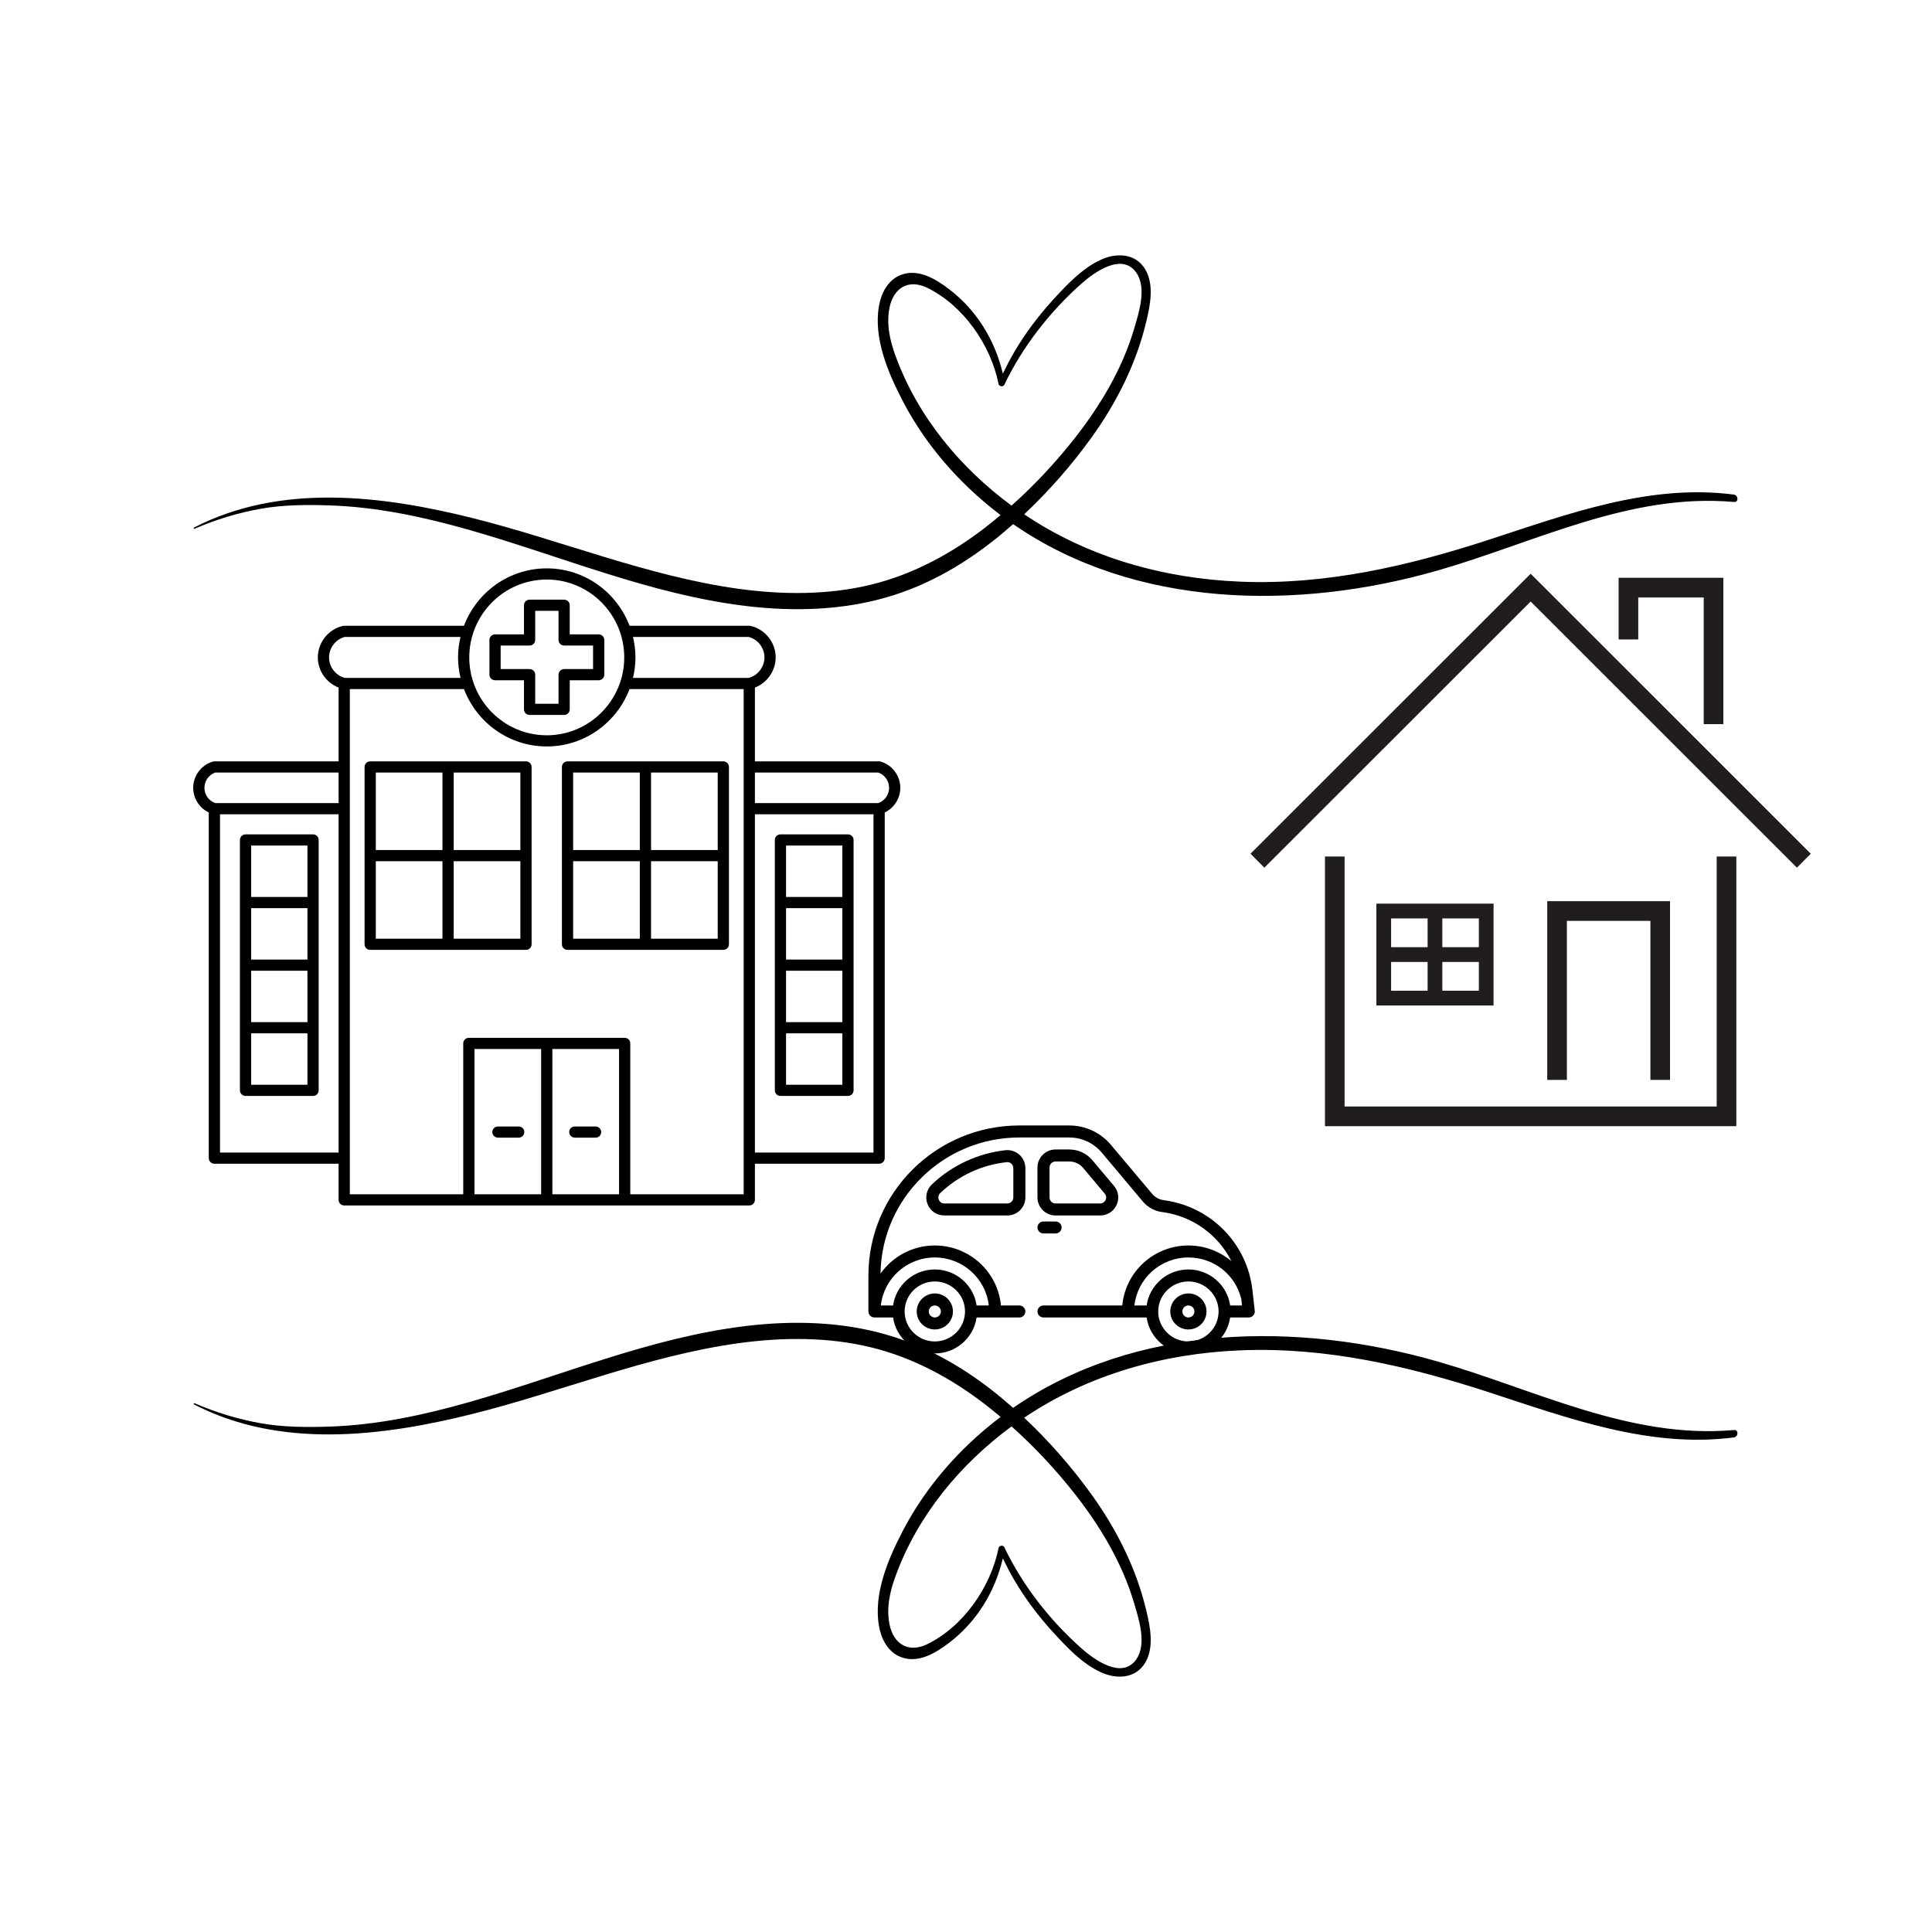 <svg xmlns="http://www.w3.org/2000/svg" xmlns:xlink="http://www.w3.org/1999/xlink" width="500" zoomAndPan="magnify" viewBox="0 0 375 375" height="500" preserveAspectRatio="xMidYMid meet"><defs><clipPath id="008baa2f16"><path d="M 37.5 256.641 L 337.5 256.641 L 337.5 326 L 37.5 326 Z M 37.5 256.641 "></path></clipPath><clipPath id="6998ca8614"><path d="M 37.5 49 L 337.5 49 L 337.5 118.734 L 37.5 118.734 Z M 37.5 49 "></path></clipPath><clipPath id="7145978229"><path d="M 37.5 110.273 L 174.75 110.273 L 174.75 234 L 37.5 234 Z M 37.5 110.273 "></path></clipPath><clipPath id="022d4ee075"><path d="M 257 166 L 338 166 L 338 218.59 L 257 218.59 Z M 257 166 "></path></clipPath><clipPath id="f9c6cd9063"><path d="M 242.723 111.34 L 351.473 111.34 L 351.473 169 L 242.723 169 Z M 242.723 111.34 "></path></clipPath><clipPath id="5af7d31566"><path d="M 168.559 218.453 L 243.559 218.453 L 243.559 262.703 L 168.559 262.703 Z M 168.559 218.453 "></path></clipPath></defs><g id="ea7a08f122"><g clip-rule="nonzero" clip-path="url(#008baa2f16)"><path style=" stroke:none;fill-rule:nonzero;fill:#000000;fill-opacity:1;" d="M 336.527 279.004 C 320.168 281.129 304.398 275.258 289.082 270.266 C 273.348 265.141 257.34 261.41 240.699 262.102 C 225.836 262.711 211.207 266.809 198.789 275.176 C 203.605 279.695 208 284.723 211.844 290.051 C 216.742 296.852 220.582 304.473 222.512 312.672 C 223.27 315.844 224.055 319.754 222.277 322.742 C 220.383 325.895 216.641 325.965 213.621 324.562 C 209.996 322.875 207.012 319.672 204.359 316.77 C 201.559 313.699 199.027 310.344 196.91 306.75 C 196.09 305.352 195.352 303.934 194.648 302.484 C 193.121 308.977 189.562 314.797 184.23 318.863 C 181.562 320.902 178.055 323.027 174.633 321.543 C 172.266 320.516 171.023 318.035 170.605 315.59 C 169.516 309.348 172.383 302.617 175.203 297.203 C 178.457 290.93 182.836 285.262 187.918 280.387 C 189.934 278.449 192.047 276.676 194.211 275.023 C 193.27 274.23 192.316 273.453 191.344 272.695 C 184.75 267.586 177.316 263.555 169.195 261.547 C 160.742 259.473 151.883 259.539 143.309 260.719 C 125.562 263.184 108.934 270.148 91.621 274.469 C 74.039 278.852 54.395 281.246 37.652 272.594 C 37.5 272.512 37.633 272.309 37.785 272.375 C 41.895 274.148 46.223 275.48 50.637 276.254 C 55.098 277.047 59.66 277.047 64.176 276.895 C 73.285 276.574 82.242 274.652 90.984 272.172 C 108.883 267.078 126.164 259.625 144.77 257.379 C 153.879 256.285 163.242 256.504 172.098 259.066 C 180.422 261.461 187.867 265.898 194.512 271.43 C 195.234 272.039 195.938 272.645 196.645 273.27 C 220.348 256.875 251.871 256.438 279.152 264.297 C 297.973 269.711 316.395 279.359 336.527 277.57 C 337.5 277.438 337.449 278.887 336.527 279.004 Z M 173.828 305.906 C 172.719 308.926 172 312.133 172.668 315.352 C 173.457 319.098 176.309 320.902 179.949 319.148 C 186.996 315.723 192.297 308.051 193.824 300.461 C 193.926 299.969 194.715 299.852 194.934 300.309 C 198.488 307.746 203.824 314.562 209.965 319.992 C 212.445 322.184 217.75 325.996 220.516 322.133 C 222.68 319.113 221.02 314.191 220.082 311.02 C 217.797 303.344 213.555 296.258 208.637 289.984 C 204.949 285.297 200.82 280.859 196.34 276.863 C 186.359 284.215 178.121 294.152 173.828 305.906 Z M 173.828 305.906 "></path></g><g clip-rule="nonzero" clip-path="url(#6998ca8614)"><path style=" stroke:none;fill-rule:nonzero;fill:#000000;fill-opacity:1;" d="M 336.527 95.996 C 320.168 93.871 304.398 99.738 289.082 104.734 C 273.348 109.859 257.34 113.59 240.699 112.898 C 225.836 112.289 211.207 108.191 198.789 99.824 C 203.605 95.305 208 90.277 211.844 84.949 C 216.742 78.148 220.582 70.527 222.512 62.328 C 223.27 59.156 224.055 55.246 222.277 52.258 C 220.383 49.105 216.641 49.035 213.621 50.438 C 209.996 52.125 207.012 55.328 204.359 58.23 C 201.559 61.301 199.027 64.656 196.91 68.25 C 196.09 69.648 195.352 71.066 194.648 72.516 C 193.121 66.023 189.562 60.203 184.23 56.137 C 181.562 54.098 178.055 51.973 174.633 53.457 C 172.266 54.484 171.023 56.965 170.605 59.41 C 169.516 65.652 172.383 72.383 175.203 77.797 C 178.457 84.07 182.836 89.738 187.918 94.613 C 189.934 96.551 192.047 98.324 194.211 99.977 C 193.27 100.77 192.316 101.547 191.344 102.305 C 184.75 107.414 177.316 111.445 169.195 113.453 C 160.742 115.527 151.883 115.461 143.309 114.281 C 125.562 111.816 108.934 104.852 91.621 100.531 C 74.039 96.148 54.395 93.754 37.652 102.406 C 37.5 102.488 37.633 102.691 37.785 102.625 C 41.895 100.852 46.223 99.52 50.637 98.746 C 55.098 97.953 59.66 97.953 64.176 98.105 C 73.285 98.426 82.242 100.348 90.984 102.828 C 108.883 107.922 126.164 115.375 144.77 117.621 C 153.879 118.715 163.242 118.496 172.098 115.934 C 180.422 113.539 187.867 109.102 194.512 103.57 C 195.234 102.961 195.938 102.355 196.645 101.73 C 220.348 118.125 251.871 118.562 279.152 110.703 C 297.973 105.289 316.395 95.641 336.527 97.43 C 337.5 97.562 337.449 96.113 336.527 95.996 Z M 173.828 69.094 C 172.719 66.074 172 62.867 172.668 59.648 C 173.457 55.902 176.309 54.098 179.949 55.852 C 186.996 59.277 192.297 66.949 193.824 74.539 C 193.926 75.031 194.715 75.148 194.934 74.691 C 198.488 67.254 203.824 60.438 209.965 55.008 C 212.445 52.816 217.75 49.004 220.516 52.867 C 222.68 55.887 221.02 60.809 220.082 63.98 C 217.797 71.656 213.555 78.742 208.637 85.016 C 204.949 89.703 200.82 94.141 196.34 98.137 C 186.359 90.785 178.121 80.848 173.828 69.094 Z M 173.828 69.094 "></path></g><path style=" stroke:none;fill-rule:nonzero;fill:#000000;fill-opacity:1;" d="M 115.602 218.648 L 111.57 218.648 C 110.969 218.648 110.48 219.133 110.48 219.73 C 110.48 220.332 110.969 220.816 111.57 220.816 L 115.602 220.816 C 116.207 220.816 116.691 220.332 116.691 219.73 C 116.691 219.133 116.207 218.648 115.602 218.648 Z M 115.602 218.648 "></path><path style=" stroke:none;fill-rule:nonzero;fill:#000000;fill-opacity:1;" d="M 140.398 147.777 L 110.156 147.777 C 109.555 147.777 109.066 148.266 109.066 148.863 L 109.066 183.285 C 109.066 183.887 109.555 184.371 110.156 184.371 L 140.398 184.371 C 141 184.371 141.488 183.887 141.488 183.285 L 141.488 148.863 C 141.488 148.266 141 147.777 140.398 147.777 Z M 139.309 164.992 L 126.367 164.992 L 126.367 149.949 L 139.309 149.949 Z M 124.188 149.949 L 124.188 164.992 L 111.246 164.992 L 111.246 149.949 Z M 111.246 167.16 L 124.188 167.16 L 124.188 182.203 L 111.246 182.203 Z M 126.367 182.203 L 126.367 167.16 L 139.309 167.16 L 139.309 182.203 Z M 126.367 182.203 "></path><g clip-rule="nonzero" clip-path="url(#7145978229)"><path style=" stroke:none;fill-rule:nonzero;fill:#000000;fill-opacity:1;" d="M 174.75 152.914 C 174.75 150.574 173.184 148.48 170.945 147.824 C 170.844 147.793 170.742 147.777 170.637 147.777 L 146.527 147.777 L 146.527 133.453 C 148.906 132.535 150.559 130.207 150.559 127.602 C 150.559 124.695 148.504 122.121 145.68 121.484 C 145.602 121.465 145.52 121.457 145.438 121.457 L 122.195 121.457 C 119.719 114.957 113.461 110.32 106.125 110.32 C 98.789 110.32 92.531 114.957 90.055 121.457 L 66.812 121.457 C 66.73 121.457 66.652 121.465 66.57 121.484 C 63.742 122.125 61.691 124.695 61.691 127.605 C 61.691 130.211 63.344 132.535 65.723 133.453 L 65.723 147.781 L 41.613 147.781 C 41.508 147.781 41.406 147.797 41.305 147.824 C 39.066 148.48 37.5 150.574 37.5 152.914 C 37.5 154.973 38.711 156.836 40.523 157.703 L 40.523 224.797 C 40.523 225.395 41.012 225.879 41.613 225.879 L 65.723 225.879 L 65.723 232.895 C 65.723 233.496 66.211 233.98 66.812 233.98 L 145.438 233.98 C 146.039 233.98 146.527 233.496 146.527 232.895 L 146.527 225.879 L 170.637 225.879 C 171.238 225.879 171.727 225.395 171.727 224.793 L 171.727 157.703 C 173.539 156.836 174.75 154.973 174.75 152.914 Z M 145.309 123.625 C 147.094 124.086 148.379 125.738 148.379 127.605 C 148.379 129.469 147.094 131.125 145.309 131.582 L 122.863 131.582 C 123.164 130.301 123.34 128.977 123.34 127.605 C 123.34 126.234 123.164 124.906 122.863 123.625 Z M 106.125 112.488 C 114.418 112.488 121.164 119.27 121.164 127.602 C 121.164 135.938 114.418 142.719 106.125 142.719 C 97.832 142.719 91.086 135.938 91.086 127.602 C 91.086 119.27 97.832 112.488 106.125 112.488 Z M 63.871 127.602 C 63.871 125.738 65.156 124.086 66.941 123.625 L 89.387 123.625 C 89.086 124.906 88.906 126.23 88.906 127.602 C 88.906 128.973 89.086 130.301 89.387 131.582 L 66.941 131.582 C 65.156 131.125 63.871 129.469 63.871 127.602 Z M 41.781 149.949 L 65.723 149.949 L 65.723 155.879 L 41.781 155.879 C 40.535 155.449 39.68 154.25 39.68 152.914 C 39.68 151.578 40.535 150.379 41.781 149.949 Z M 42.703 223.711 L 42.703 158.047 L 65.723 158.047 L 65.723 223.711 Z M 107.215 203.605 L 120.156 203.605 L 120.156 231.809 L 107.215 231.809 Z M 105.035 231.809 L 92.094 231.809 L 92.094 203.605 L 105.035 203.605 Z M 144.348 231.809 L 122.336 231.809 L 122.336 202.523 C 122.336 201.922 121.848 201.438 121.246 201.438 L 91.004 201.438 C 90.402 201.438 89.914 201.922 89.914 202.523 L 89.914 231.809 L 67.902 231.809 L 67.902 133.75 L 90.055 133.75 C 92.531 140.25 98.789 144.887 106.125 144.887 C 113.461 144.887 119.719 140.25 122.195 133.75 L 144.348 133.75 Z M 146.527 223.711 L 146.527 158.047 L 169.547 158.047 L 169.547 223.711 Z M 170.469 155.879 L 146.527 155.879 L 146.527 149.949 L 170.469 149.949 C 171.715 150.379 172.574 151.578 172.574 152.914 C 172.574 154.25 171.715 155.449 170.469 155.879 Z M 170.469 155.879 "></path></g><path style=" stroke:none;fill-rule:nonzero;fill:#000000;fill-opacity:1;" d="M 164.59 161.953 L 151.484 161.953 C 150.883 161.953 150.395 162.438 150.395 163.039 L 150.395 211.633 C 150.395 212.234 150.883 212.719 151.484 212.719 L 164.59 212.719 C 165.191 212.719 165.68 212.234 165.68 211.633 L 165.68 163.039 C 165.68 162.438 165.191 161.953 164.59 161.953 Z M 152.574 176.273 L 163.5 176.273 L 163.5 186.25 L 152.574 186.25 Z M 152.574 188.422 L 163.5 188.422 L 163.5 198.398 L 152.574 198.398 Z M 163.5 164.121 L 163.5 174.102 L 152.574 174.102 L 152.574 164.121 Z M 152.574 210.551 L 152.574 200.57 L 163.5 200.57 L 163.5 210.551 Z M 152.574 210.551 "></path><path style=" stroke:none;fill-rule:nonzero;fill:#000000;fill-opacity:1;" d="M 96.648 220.816 L 100.68 220.816 C 101.281 220.816 101.77 220.332 101.77 219.73 C 101.77 219.133 101.281 218.648 100.68 218.648 L 96.648 218.648 C 96.043 218.648 95.559 219.133 95.559 219.73 C 95.559 220.332 96.043 220.816 96.648 220.816 Z M 96.648 220.816 "></path><path style=" stroke:none;fill-rule:nonzero;fill:#000000;fill-opacity:1;" d="M 102.094 147.777 L 71.852 147.777 C 71.25 147.777 70.762 148.266 70.762 148.863 L 70.762 183.285 C 70.762 183.887 71.25 184.371 71.852 184.371 L 102.094 184.371 C 102.695 184.371 103.184 183.887 103.184 183.285 L 103.184 148.863 C 103.184 148.266 102.695 147.777 102.094 147.777 Z M 101.004 164.992 L 88.062 164.992 L 88.062 149.949 L 101.004 149.949 Z M 85.883 149.949 L 85.883 164.992 L 72.941 164.992 L 72.941 149.949 Z M 72.941 167.16 L 85.883 167.16 L 85.883 182.203 L 72.941 182.203 Z M 88.062 182.203 L 88.062 167.16 L 101.004 167.16 L 101.004 182.203 Z M 88.062 182.203 "></path><path style=" stroke:none;fill-rule:nonzero;fill:#000000;fill-opacity:1;" d="M 60.766 161.953 L 47.66 161.953 C 47.059 161.953 46.57 162.438 46.57 163.039 L 46.57 211.633 C 46.57 212.234 47.059 212.719 47.66 212.719 L 60.766 212.719 C 61.367 212.719 61.855 212.234 61.855 211.633 L 61.855 163.039 C 61.855 162.438 61.367 161.953 60.766 161.953 Z M 48.75 176.273 L 59.676 176.273 L 59.676 186.25 L 48.75 186.25 Z M 48.75 188.422 L 59.676 188.422 L 59.676 198.398 L 48.75 198.398 Z M 59.676 164.121 L 59.676 174.102 L 48.75 174.102 L 48.75 164.121 Z M 48.75 210.551 L 48.75 200.57 L 59.676 200.57 L 59.676 210.551 Z M 48.75 210.551 "></path><path style=" stroke:none;fill-rule:nonzero;fill:#000000;fill-opacity:1;" d="M 96.09 132.035 L 101.703 132.035 L 101.703 137.684 C 101.703 138.285 102.191 138.77 102.793 138.77 L 109.5 138.77 C 110.102 138.77 110.586 138.285 110.586 137.684 L 110.586 132.035 L 116.203 132.035 C 116.805 132.035 117.293 131.547 117.293 130.949 L 117.293 124.215 C 117.293 123.617 116.805 123.129 116.203 123.129 L 110.586 123.129 L 110.586 117.48 C 110.586 116.879 110.102 116.395 109.5 116.395 L 102.793 116.395 C 102.191 116.395 101.703 116.879 101.703 117.48 L 101.703 123.129 L 96.09 123.129 C 95.484 123.129 95 123.617 95 124.215 L 95 130.949 C 95 131.547 95.484 132.035 96.09 132.035 Z M 97.176 125.301 L 102.793 125.301 C 103.395 125.301 103.883 124.812 103.883 124.215 L 103.883 118.562 L 108.41 118.562 L 108.41 124.215 C 108.41 124.812 108.895 125.301 109.5 125.301 L 115.113 125.301 L 115.113 129.863 L 109.5 129.863 C 108.895 129.863 108.41 130.352 108.41 130.949 L 108.41 136.602 L 103.883 136.602 L 103.883 130.949 C 103.883 130.352 103.395 129.863 102.793 129.863 L 97.176 129.863 Z M 97.176 125.301 "></path><path style=" stroke:none;fill-rule:nonzero;fill:#211d1d;fill-opacity:1;" d="M 334.504 140.559 L 330.691 140.559 L 330.691 115.973 L 317.984 115.973 L 317.984 124.117 L 314.172 124.117 L 314.172 112.145 L 334.504 112.145 L 334.504 140.559 "></path><path style=" stroke:none;fill-rule:nonzero;fill:#211d1d;fill-opacity:1;" d="M 324.152 209.613 L 320.344 209.613 L 320.344 178.742 L 304.129 178.742 L 304.129 209.613 L 300.316 209.613 L 300.316 174.918 L 324.152 174.918 L 324.152 209.613 "></path><g clip-rule="nonzero" clip-path="url(#022d4ee075)"><path style=" stroke:none;fill-rule:nonzero;fill:#211d1d;fill-opacity:1;" d="M 337.02 218.594 L 257.176 218.594 L 257.176 166.254 L 260.984 166.254 L 260.984 214.77 L 333.207 214.77 L 333.207 166.254 L 337.02 166.254 L 337.02 218.594 "></path></g><g clip-rule="nonzero" clip-path="url(#f9c6cd9063)"><path style=" stroke:none;fill-rule:nonzero;fill:#211d1d;fill-opacity:1;" d="M 348.781 168.418 L 297.098 116.758 L 245.41 168.418 L 242.723 165.707 L 297.098 111.359 L 351.473 165.707 L 348.781 168.418 "></path></g><path style=" stroke:none;fill-rule:nonzero;fill:#211d1d;fill-opacity:1;" d="M 279.957 192.297 L 279.957 186.715 L 287.043 186.715 L 287.043 192.297 Z M 270.012 186.715 L 277.098 186.715 L 277.098 192.297 L 270.012 192.297 Z M 277.098 178.266 L 277.098 183.848 L 270.012 183.848 L 270.012 178.266 Z M 287.043 183.848 L 279.957 183.848 L 279.957 178.266 L 287.043 178.266 Z M 267.156 175.395 L 267.156 195.168 L 289.898 195.168 L 289.898 175.395 L 267.156 175.395 "></path><g clip-rule="nonzero" clip-path="url(#5af7d31566)"><path style=" stroke:none;fill-rule:nonzero;fill:#000000;fill-opacity:1;" d="M 238.773 253.391 C 238.207 249.445 234.793 246.402 230.668 246.402 C 226.543 246.402 223.129 249.445 222.562 253.391 L 220.188 253.391 C 220.773 248.156 225.246 244.074 230.668 244.074 C 235.539 244.074 239.746 247.348 240.906 252.039 C 240.914 252.051 240.922 252.062 240.926 252.074 L 241.078 253.391 Z M 230.668 260.375 C 227.438 260.375 224.809 257.766 224.809 254.555 C 224.809 251.344 227.438 248.73 230.668 248.73 C 233.898 248.73 236.527 251.344 236.527 254.555 C 236.527 257.766 233.898 260.375 230.668 260.375 Z M 181.449 244.074 C 186.867 244.074 191.34 248.156 191.926 253.391 L 189.555 253.391 C 188.988 249.445 185.574 246.402 181.449 246.402 C 177.324 246.402 173.91 249.445 173.344 253.391 L 170.969 253.391 C 171.555 248.156 176.027 244.074 181.449 244.074 Z M 181.449 260.375 C 178.219 260.375 175.59 257.766 175.59 254.555 C 175.59 251.344 178.219 248.73 181.449 248.73 C 184.68 248.73 187.309 251.344 187.309 254.555 C 187.309 257.766 184.68 260.375 181.449 260.375 Z M 243.086 250.359 C 242.07 241.402 235.09 234.262 226.109 232.984 L 225.84 232.945 C 224.977 232.824 224.195 232.391 223.637 231.727 L 215.625 222.211 C 213.617 219.824 210.668 218.453 207.535 218.453 L 197.855 218.453 C 181.699 218.453 168.559 231.516 168.559 247.566 L 168.559 254.555 C 168.559 255.195 169.086 255.719 169.73 255.719 L 173.344 255.719 C 173.91 259.66 177.324 262.703 181.449 262.703 C 185.574 262.703 188.988 259.66 189.555 255.719 L 197.855 255.719 C 198.5 255.719 199.027 255.195 199.027 254.555 C 199.027 253.914 198.5 253.391 197.855 253.391 L 194.281 253.391 C 193.684 246.871 188.16 241.746 181.449 241.746 C 177.094 241.746 173.246 243.906 170.91 247.199 C 171.113 232.602 183.113 220.785 197.855 220.785 L 207.535 220.785 C 209.973 220.785 212.266 221.848 213.832 223.703 L 221.836 233.227 C 222.77 234.328 224.07 235.047 225.504 235.254 L 225.777 235.289 C 231.621 236.117 236.496 239.77 239.023 244.797 C 236.75 242.883 233.824 241.746 230.668 241.746 C 223.957 241.746 218.43 246.871 217.836 253.391 L 202.543 253.391 C 201.898 253.391 201.371 253.914 201.371 254.555 C 201.371 255.195 201.898 255.719 202.543 255.719 L 222.562 255.719 C 223.129 259.66 226.543 262.703 230.668 262.703 C 234.793 262.703 238.207 259.66 238.773 255.719 L 242.387 255.719 C 242.719 255.719 243.035 255.578 243.262 255.328 C 243.48 255.082 243.59 254.754 243.551 254.422 L 243.086 250.359 "></path></g><path style=" stroke:none;fill-rule:nonzero;fill:#000000;fill-opacity:1;" d="M 202.543 239.414 L 204.887 239.414 C 205.531 239.414 206.059 238.891 206.059 238.25 C 206.059 237.609 205.531 237.086 204.887 237.086 L 202.543 237.086 C 201.898 237.086 201.371 237.609 201.371 238.25 C 201.371 238.891 201.898 239.414 202.543 239.414 "></path><path style=" stroke:none;fill-rule:nonzero;fill:#000000;fill-opacity:1;" d="M 230.668 255.719 C 230.023 255.719 229.496 255.195 229.496 254.555 C 229.496 253.914 230.023 253.391 230.668 253.391 C 231.312 253.391 231.84 253.914 231.84 254.555 C 231.84 255.195 231.312 255.719 230.668 255.719 Z M 230.668 251.059 C 228.727 251.059 227.152 252.625 227.152 254.555 C 227.152 256.48 228.727 258.047 230.668 258.047 C 232.609 258.047 234.184 256.48 234.184 254.555 C 234.184 252.625 232.609 251.059 230.668 251.059 "></path><path style=" stroke:none;fill-rule:nonzero;fill:#000000;fill-opacity:1;" d="M 181.449 255.719 C 180.805 255.719 180.277 255.195 180.277 254.555 C 180.277 253.914 180.805 253.391 181.449 253.391 C 182.094 253.391 182.621 253.914 182.621 254.555 C 182.621 255.195 182.094 255.719 181.449 255.719 Z M 181.449 251.059 C 179.508 251.059 177.934 252.625 177.934 254.555 C 177.934 256.48 179.508 258.047 181.449 258.047 C 183.391 258.047 184.965 256.48 184.965 254.555 C 184.965 252.625 183.391 251.059 181.449 251.059 "></path><path style=" stroke:none;fill-rule:nonzero;fill:#000000;fill-opacity:1;" d="M 203.715 226.605 C 203.715 225.965 204.242 225.441 204.887 225.441 L 207.535 225.441 C 208.582 225.441 209.566 225.898 210.234 226.691 L 214.43 231.684 C 214.875 232.211 214.668 232.766 214.594 232.918 C 214.523 233.078 214.227 233.594 213.535 233.594 L 204.887 233.594 C 204.242 233.594 203.715 233.07 203.715 232.43 Z M 204.887 235.922 L 213.535 235.922 C 214.914 235.922 216.133 235.148 216.719 233.906 C 217.301 232.664 217.117 231.238 216.23 230.188 L 212.031 225.199 C 210.914 223.871 209.277 223.113 207.535 223.113 L 204.883 223.113 C 202.945 223.113 201.371 224.684 201.371 226.605 L 201.371 232.43 C 201.371 234.355 202.945 235.922 204.887 235.922 "></path><path style=" stroke:none;fill-rule:nonzero;fill:#000000;fill-opacity:1;" d="M 196.684 232.43 C 196.684 233.07 196.156 233.594 195.512 233.594 L 183.305 233.594 C 182.57 233.594 182.293 233.043 182.223 232.871 C 182.148 232.695 181.961 232.082 182.516 231.555 C 186.094 228.168 190.562 226.098 195.438 225.57 C 195.477 225.566 195.516 225.566 195.551 225.566 C 195.91 225.566 196.156 225.738 196.285 225.852 C 196.535 226.074 196.684 226.402 196.684 226.738 Z M 195.184 223.254 C 189.867 223.832 184.797 226.18 180.898 229.871 C 179.836 230.879 179.504 232.391 180.043 233.738 C 180.59 235.086 181.84 235.922 183.305 235.922 L 195.512 235.922 C 197.453 235.922 199.027 234.355 199.027 232.43 L 199.027 226.738 C 199.027 225.738 198.598 224.781 197.852 224.117 C 197.117 223.465 196.145 223.152 195.184 223.254 "></path></g></svg>